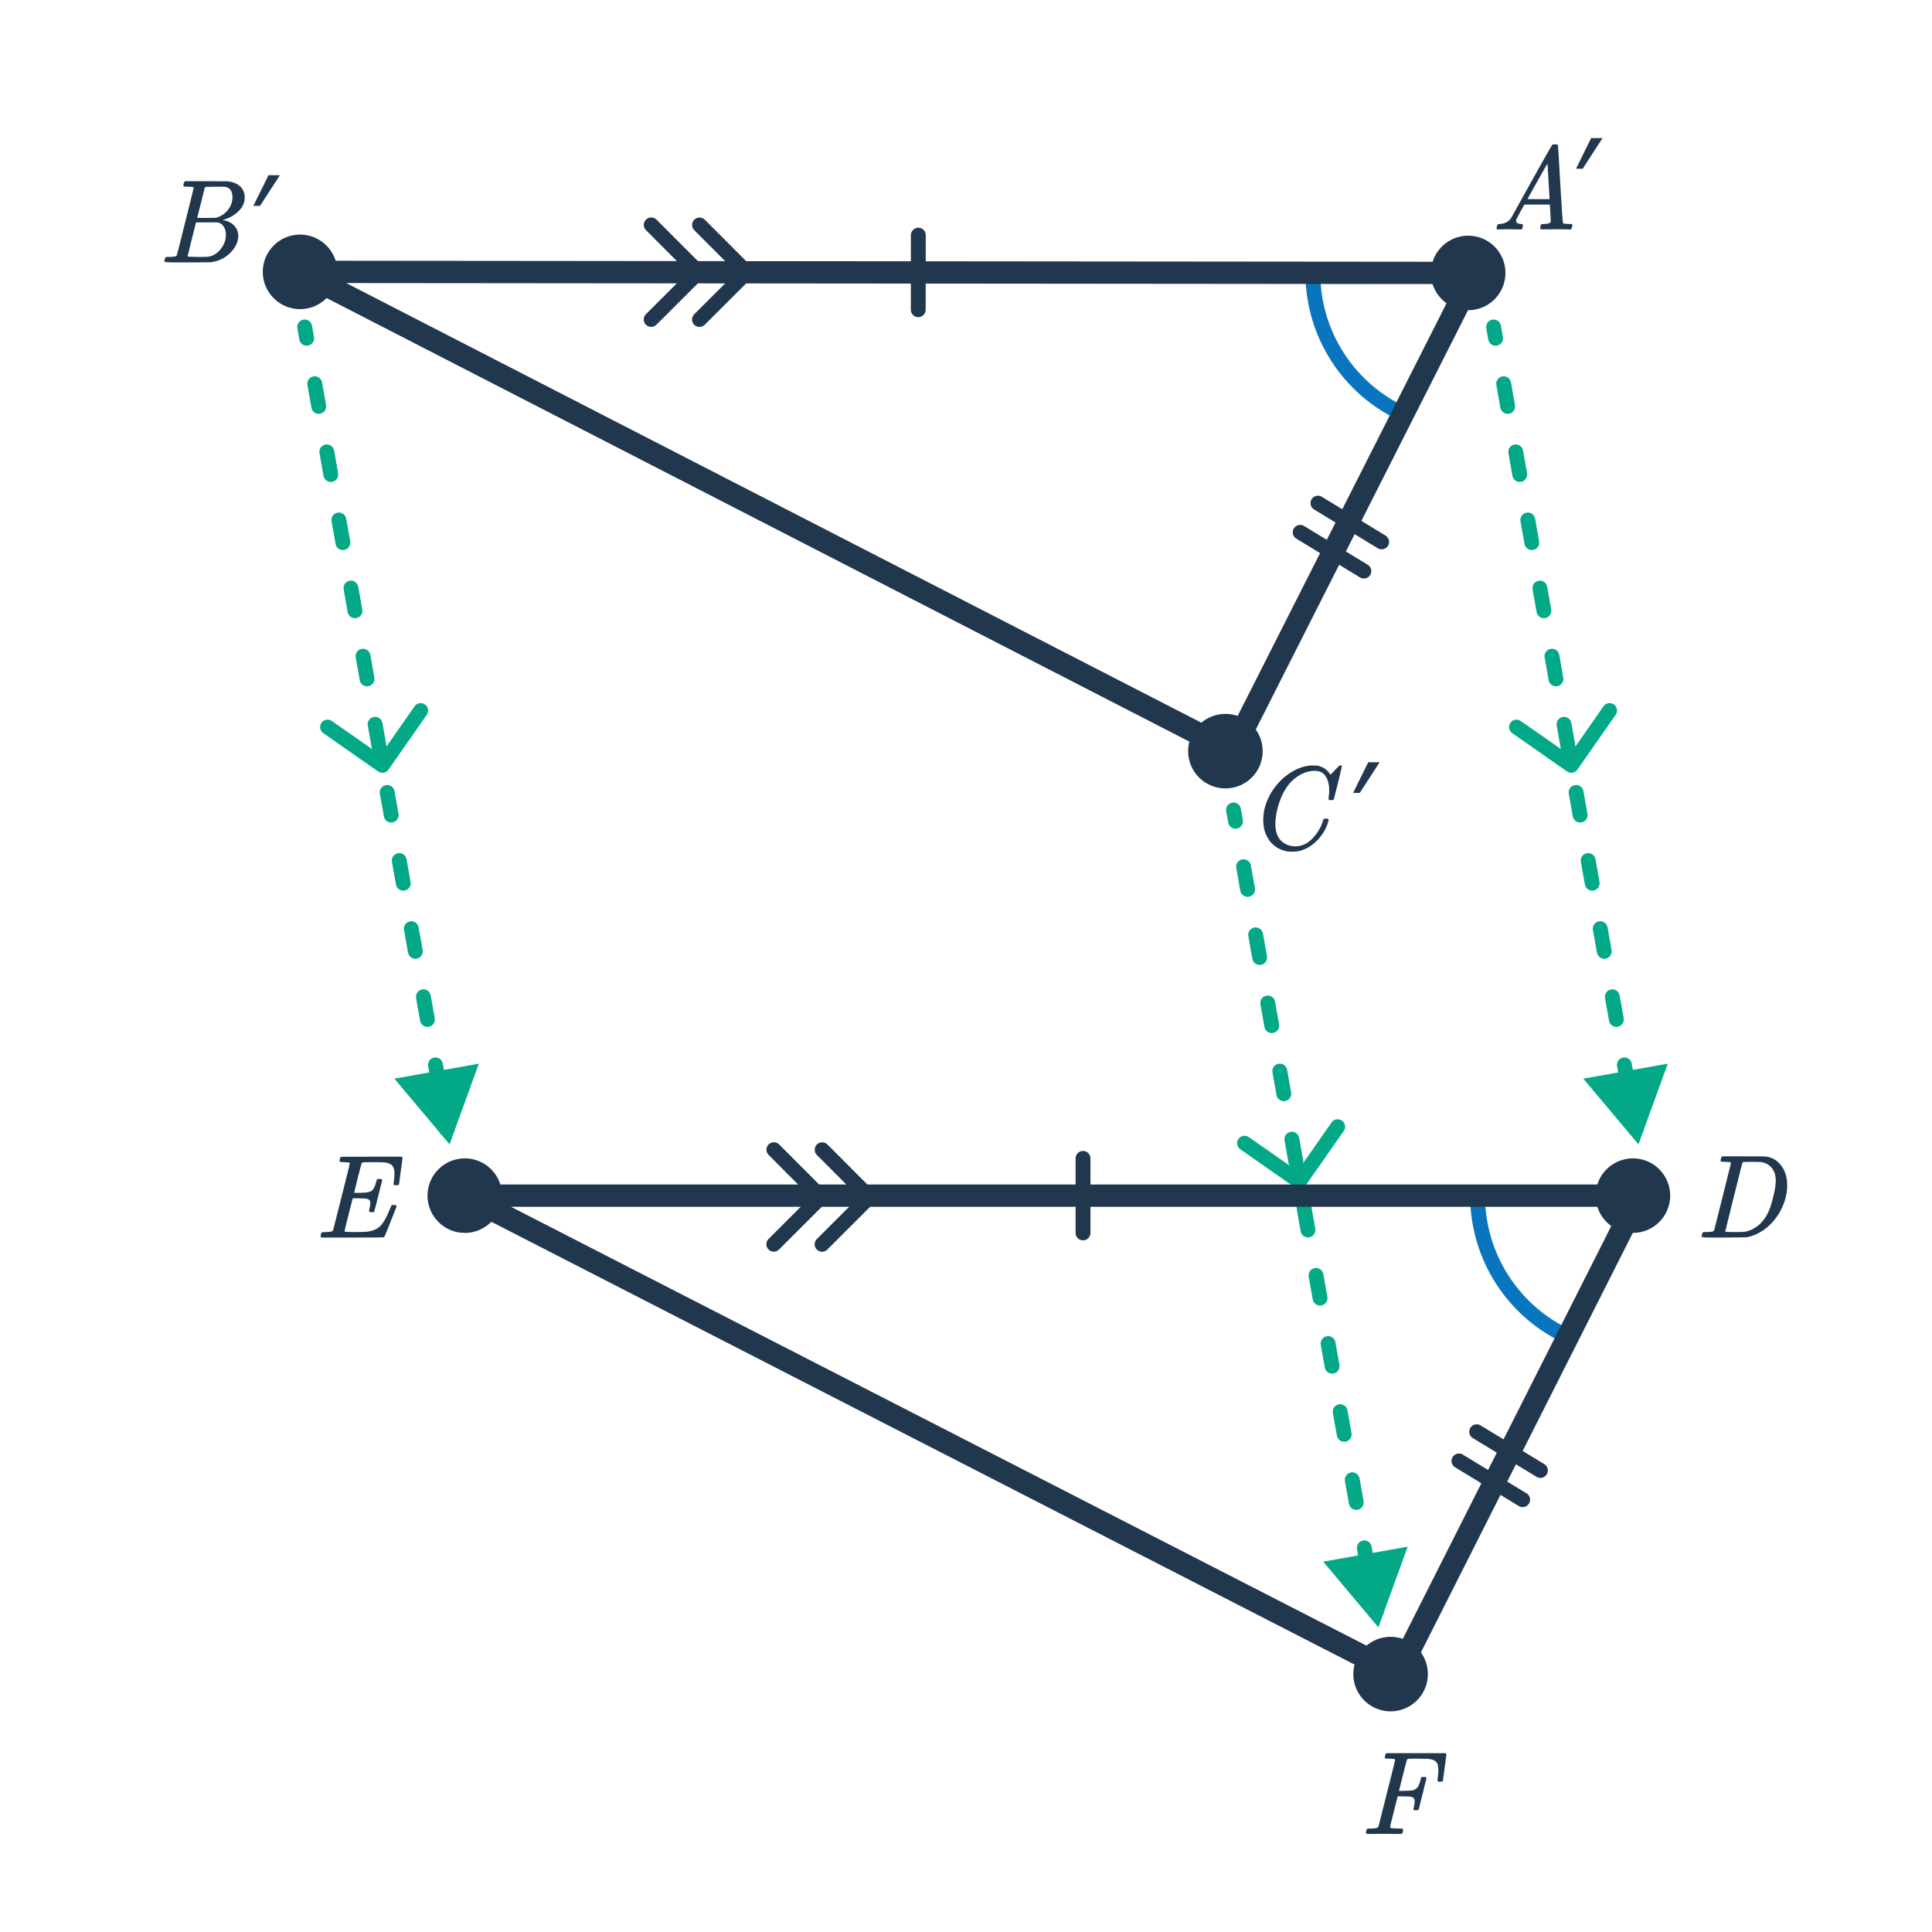 <svg width="260" height="260" viewBox="0 0 260 260" fill="none" xmlns="http://www.w3.org/2000/svg">
<g clip-path="url(#clip0_12469_117)">
<path d="M41.985 43.825C41.888 43.282 41.369 42.919 40.825 43.015C40.282 43.112 39.919 43.631 40.015 44.175L41 44L41.985 43.825ZM60.5 154L64.439 143.146L53.07 145.161L60.5 154ZM40.286 45.702C40.383 46.246 40.902 46.609 41.445 46.512C41.989 46.416 42.352 45.897 42.255 45.353L41.271 45.528L40.286 45.702ZM43.339 51.464C43.242 50.92 42.723 50.558 42.18 50.654C41.636 50.751 41.273 51.27 41.37 51.813L42.354 51.639L43.339 51.464ZM41.911 54.869C42.008 55.413 42.527 55.776 43.07 55.679C43.614 55.583 43.977 55.064 43.88 54.52L42.896 54.694L41.911 54.869ZM44.964 60.631C44.867 60.087 44.348 59.724 43.805 59.821C43.261 59.917 42.898 60.436 42.995 60.98L43.979 60.806L44.964 60.631ZM43.536 64.036C43.633 64.579 44.152 64.942 44.695 64.846C45.239 64.749 45.602 64.23 45.505 63.687L44.521 63.861L43.536 64.036ZM46.589 69.798C46.492 69.254 45.973 68.891 45.43 68.988C44.886 69.084 44.523 69.603 44.62 70.147L45.604 69.972L46.589 69.798ZM45.161 73.202C45.258 73.746 45.777 74.109 46.32 74.012C46.864 73.916 47.227 73.397 47.13 72.853L46.146 73.028L45.161 73.202ZM48.214 78.964C48.117 78.421 47.598 78.058 47.055 78.154C46.511 78.251 46.148 78.77 46.245 79.313L47.229 79.139L48.214 78.964ZM46.786 82.369C46.883 82.913 47.402 83.275 47.945 83.179C48.489 83.083 48.852 82.564 48.755 82.02L47.771 82.194L46.786 82.369ZM49.839 88.131C49.742 87.587 49.223 87.225 48.68 87.321C48.136 87.417 47.773 87.936 47.87 88.48L48.854 88.306L49.839 88.131ZM48.411 91.536C48.508 92.079 49.027 92.442 49.57 92.346C50.114 92.249 50.477 91.73 50.38 91.187L49.396 91.361L48.411 91.536ZM51.464 97.298C51.367 96.754 50.848 96.391 50.305 96.488C49.761 96.584 49.398 97.103 49.495 97.647L50.479 97.472L51.464 97.298ZM50.036 100.702C50.133 101.246 50.652 101.609 51.195 101.512C51.739 101.416 52.102 100.897 52.005 100.353L51.021 100.528L50.036 100.702ZM53.089 106.464C52.992 105.921 52.473 105.558 51.93 105.654C51.386 105.751 51.023 106.27 51.12 106.813L52.104 106.639L53.089 106.464ZM51.661 109.869C51.758 110.413 52.277 110.775 52.82 110.679C53.364 110.583 53.727 110.064 53.63 109.52L52.646 109.694L51.661 109.869ZM54.714 115.631C54.617 115.087 54.098 114.725 53.555 114.821C53.011 114.917 52.648 115.436 52.745 115.98L53.729 115.806L54.714 115.631ZM53.286 119.036C53.383 119.579 53.902 119.942 54.445 119.846C54.989 119.749 55.352 119.23 55.255 118.687L54.271 118.861L53.286 119.036ZM56.339 124.798C56.242 124.254 55.723 123.891 55.18 123.988C54.636 124.084 54.273 124.603 54.37 125.147L55.354 124.972L56.339 124.798ZM54.911 128.202C55.008 128.746 55.527 129.109 56.07 129.012C56.614 128.916 56.977 128.397 56.88 127.853L55.896 128.028L54.911 128.202ZM57.964 133.964C57.867 133.421 57.348 133.058 56.805 133.154C56.261 133.251 55.898 133.77 55.995 134.313L56.979 134.139L57.964 133.964ZM56.536 137.369C56.633 137.913 57.152 138.275 57.695 138.179C58.239 138.083 58.602 137.564 58.505 137.02L57.521 137.194L56.536 137.369ZM59.589 143.131C59.492 142.587 58.973 142.225 58.43 142.321C57.886 142.417 57.523 142.936 57.62 143.48L58.604 143.306L59.589 143.131ZM58.161 146.536C58.258 147.079 58.777 147.442 59.32 147.346C59.864 147.249 60.227 146.73 60.13 146.187L59.146 146.361L58.161 146.536ZM61.214 152.298C61.117 151.754 60.598 151.391 60.055 151.488C59.511 151.584 59.148 152.103 59.245 152.647L60.229 152.472L61.214 152.298ZM41 44L40.015 44.175L40.286 45.702L41.271 45.528L42.255 45.353L41.985 43.825L41 44ZM42.354 51.639L41.37 51.813L41.911 54.869L42.896 54.694L43.88 54.52L43.339 51.464L42.354 51.639ZM43.979 60.806L42.995 60.98L43.536 64.036L44.521 63.861L45.505 63.687L44.964 60.631L43.979 60.806ZM45.604 69.972L44.62 70.147L45.161 73.202L46.146 73.028L47.13 72.853L46.589 69.798L45.604 69.972ZM47.229 79.139L46.245 79.313L46.786 82.369L47.771 82.194L48.755 82.02L48.214 78.964L47.229 79.139ZM48.854 88.306L47.87 88.48L48.411 91.536L49.396 91.361L50.38 91.187L49.839 88.131L48.854 88.306ZM50.479 97.472L49.495 97.647L50.036 100.702L51.021 100.528L52.005 100.353L51.464 97.298L50.479 97.472ZM52.104 106.639L51.12 106.813L51.661 109.869L52.646 109.694L53.63 109.52L53.089 106.464L52.104 106.639ZM53.729 115.806L52.745 115.98L53.286 119.036L54.271 118.861L55.255 118.687L54.714 115.631L53.729 115.806ZM55.354 124.972L54.37 125.147L54.911 128.202L55.896 128.028L56.88 127.853L56.339 124.798L55.354 124.972ZM56.979 134.139L55.995 134.313L56.536 137.369L57.521 137.194L58.505 137.02L57.964 133.964L56.979 134.139ZM58.604 143.306L57.62 143.48L58.161 146.536L59.146 146.361L60.13 146.187L59.589 143.131L58.604 143.306Z" fill="#03A887"/>
<path d="M50.886 103.82C51.339 104.136 51.962 104.026 52.279 103.573L57.434 96.196C57.751 95.743 57.64 95.12 57.187 94.803C56.735 94.487 56.111 94.597 55.795 95.05L51.212 101.607L44.655 97.025C44.202 96.709 43.579 96.819 43.262 97.272C42.946 97.724 43.056 98.348 43.509 98.664L50.886 103.82ZM52.266 101.825C52.17 101.282 51.651 100.919 51.107 101.015C50.563 101.112 50.201 101.631 50.297 102.175L51.282 102L52.266 101.825ZM51.282 102L50.297 102.175L50.474 103.175L51.459 103L52.444 102.825L52.266 101.825L51.282 102Z" fill="#03A887"/>
<path d="M201.985 43.825C201.888 43.282 201.369 42.919 200.825 43.015C200.282 43.112 199.919 43.631 200.015 44.175L201 44L201.985 43.825ZM220.5 154L224.439 143.146L213.07 145.161L220.5 154ZM200.286 45.702C200.383 46.246 200.902 46.609 201.445 46.512C201.989 46.416 202.352 45.897 202.255 45.353L201.271 45.528L200.286 45.702ZM203.339 51.464C203.242 50.92 202.723 50.558 202.18 50.654C201.636 50.751 201.273 51.27 201.37 51.813L202.354 51.639L203.339 51.464ZM201.911 54.869C202.008 55.413 202.527 55.776 203.07 55.679C203.614 55.583 203.977 55.064 203.88 54.52L202.896 54.694L201.911 54.869ZM204.964 60.631C204.867 60.087 204.348 59.724 203.805 59.821C203.261 59.917 202.898 60.436 202.995 60.98L203.979 60.806L204.964 60.631ZM203.536 64.036C203.633 64.579 204.152 64.942 204.695 64.846C205.239 64.749 205.602 64.23 205.505 63.687L204.521 63.861L203.536 64.036ZM206.589 69.798C206.492 69.254 205.973 68.891 205.43 68.988C204.886 69.084 204.523 69.603 204.62 70.147L205.604 69.972L206.589 69.798ZM205.161 73.202C205.258 73.746 205.777 74.109 206.32 74.012C206.864 73.916 207.227 73.397 207.13 72.853L206.146 73.028L205.161 73.202ZM208.214 78.964C208.117 78.421 207.598 78.058 207.055 78.154C206.511 78.251 206.148 78.77 206.245 79.313L207.229 79.139L208.214 78.964ZM206.786 82.369C206.883 82.913 207.402 83.275 207.945 83.179C208.489 83.083 208.852 82.564 208.755 82.02L207.771 82.194L206.786 82.369ZM209.839 88.131C209.742 87.587 209.223 87.225 208.68 87.321C208.136 87.417 207.773 87.936 207.87 88.48L208.854 88.306L209.839 88.131ZM208.411 91.536C208.508 92.079 209.027 92.442 209.57 92.346C210.114 92.249 210.477 91.73 210.38 91.187L209.396 91.361L208.411 91.536ZM211.464 97.298C211.367 96.754 210.848 96.391 210.305 96.488C209.761 96.584 209.398 97.103 209.495 97.647L210.479 97.472L211.464 97.298ZM210.036 100.702C210.133 101.246 210.652 101.609 211.195 101.512C211.739 101.416 212.102 100.897 212.005 100.353L211.021 100.528L210.036 100.702ZM213.089 106.464C212.992 105.921 212.473 105.558 211.93 105.654C211.386 105.751 211.023 106.27 211.12 106.813L212.104 106.639L213.089 106.464ZM211.661 109.869C211.758 110.413 212.277 110.775 212.82 110.679C213.364 110.583 213.727 110.064 213.63 109.52L212.646 109.694L211.661 109.869ZM214.714 115.631C214.617 115.087 214.098 114.725 213.555 114.821C213.011 114.917 212.648 115.436 212.745 115.98L213.729 115.806L214.714 115.631ZM213.286 119.036C213.383 119.579 213.902 119.942 214.445 119.846C214.989 119.749 215.352 119.23 215.255 118.687L214.271 118.861L213.286 119.036ZM216.339 124.798C216.242 124.254 215.723 123.891 215.18 123.988C214.636 124.084 214.273 124.603 214.37 125.147L215.354 124.972L216.339 124.798ZM214.911 128.202C215.008 128.746 215.527 129.109 216.07 129.012C216.614 128.916 216.977 128.397 216.88 127.853L215.896 128.028L214.911 128.202ZM217.964 133.964C217.867 133.421 217.348 133.058 216.805 133.154C216.261 133.251 215.898 133.77 215.995 134.313L216.979 134.139L217.964 133.964ZM216.536 137.369C216.633 137.913 217.152 138.275 217.695 138.179C218.239 138.083 218.602 137.564 218.505 137.02L217.521 137.194L216.536 137.369ZM219.589 143.131C219.492 142.587 218.973 142.225 218.43 142.321C217.886 142.417 217.523 142.936 217.62 143.48L218.604 143.306L219.589 143.131ZM218.161 146.536C218.258 147.079 218.777 147.442 219.32 147.346C219.864 147.249 220.227 146.73 220.13 146.187L219.146 146.361L218.161 146.536ZM221.214 152.298C221.117 151.754 220.598 151.391 220.055 151.488C219.511 151.584 219.148 152.103 219.245 152.647L220.229 152.472L221.214 152.298ZM201 44L200.015 44.175L200.286 45.702L201.271 45.528L202.255 45.353L201.985 43.825L201 44ZM202.354 51.639L201.37 51.813L201.911 54.869L202.896 54.694L203.88 54.52L203.339 51.464L202.354 51.639ZM203.979 60.806L202.995 60.98L203.536 64.036L204.521 63.861L205.505 63.687L204.964 60.631L203.979 60.806ZM205.604 69.972L204.62 70.147L205.161 73.202L206.146 73.028L207.13 72.853L206.589 69.798L205.604 69.972ZM207.229 79.139L206.245 79.313L206.786 82.369L207.771 82.194L208.755 82.02L208.214 78.964L207.229 79.139ZM208.854 88.306L207.87 88.48L208.411 91.536L209.396 91.361L210.38 91.187L209.839 88.131L208.854 88.306ZM210.479 97.472L209.495 97.647L210.036 100.702L211.021 100.528L212.005 100.353L211.464 97.298L210.479 97.472ZM212.104 106.639L211.12 106.813L211.661 109.869L212.646 109.694L213.63 109.52L213.089 106.464L212.104 106.639ZM213.729 115.806L212.745 115.98L213.286 119.036L214.271 118.861L215.255 118.687L214.714 115.631L213.729 115.806ZM215.354 124.972L214.37 125.147L214.911 128.202L215.896 128.028L216.88 127.853L216.339 124.798L215.354 124.972ZM216.979 134.139L215.995 134.313L216.536 137.369L217.521 137.194L218.505 137.02L217.964 133.964L216.979 134.139ZM218.604 143.306L217.62 143.48L218.161 146.536L219.146 146.361L220.13 146.187L219.589 143.131L218.604 143.306Z" fill="#03A887"/>
<path d="M210.886 103.82C211.339 104.136 211.962 104.026 212.279 103.573L217.434 96.196C217.751 95.743 217.64 95.12 217.187 94.803C216.735 94.487 216.111 94.597 215.795 95.05L211.212 101.607L204.655 97.025C204.202 96.709 203.579 96.819 203.262 97.272C202.946 97.724 203.056 98.348 203.509 98.664L210.886 103.82ZM212.266 101.825C212.17 101.282 211.651 100.919 211.107 101.015C210.563 101.112 210.201 101.631 210.297 102.175L211.282 102L212.266 101.825ZM211.282 102L210.297 102.175L210.474 103.175L211.459 103L212.444 102.825L212.266 101.825L211.282 102Z" fill="#03A887"/>
<path d="M166.985 108.825C166.888 108.282 166.369 107.919 165.825 108.015C165.282 108.112 164.919 108.631 165.015 109.175L166 109L166.985 108.825ZM185.5 219L189.439 208.146L178.07 210.161L185.5 219ZM165.286 110.702C165.383 111.246 165.902 111.609 166.445 111.512C166.989 111.416 167.352 110.897 167.255 110.353L166.271 110.528L165.286 110.702ZM168.339 116.464C168.242 115.921 167.723 115.558 167.18 115.654C166.636 115.751 166.273 116.27 166.37 116.813L167.354 116.639L168.339 116.464ZM166.911 119.869C167.008 120.413 167.527 120.775 168.07 120.679C168.614 120.583 168.977 120.064 168.88 119.52L167.896 119.694L166.911 119.869ZM169.964 125.631C169.867 125.087 169.348 124.725 168.805 124.821C168.261 124.917 167.898 125.436 167.995 125.98L168.979 125.806L169.964 125.631ZM168.536 129.036C168.633 129.579 169.152 129.942 169.695 129.846C170.239 129.749 170.602 129.23 170.505 128.687L169.521 128.861L168.536 129.036ZM171.589 134.798C171.492 134.254 170.973 133.891 170.43 133.988C169.886 134.084 169.523 134.603 169.62 135.147L170.604 134.972L171.589 134.798ZM170.161 138.202C170.258 138.746 170.777 139.109 171.32 139.012C171.864 138.916 172.227 138.397 172.13 137.853L171.146 138.028L170.161 138.202ZM173.214 143.964C173.117 143.421 172.598 143.058 172.055 143.154C171.511 143.251 171.148 143.77 171.245 144.313L172.229 144.139L173.214 143.964ZM171.786 147.369C171.883 147.913 172.402 148.275 172.945 148.179C173.489 148.083 173.852 147.564 173.755 147.02L172.771 147.194L171.786 147.369ZM174.839 153.131C174.742 152.587 174.223 152.225 173.68 152.321C173.136 152.417 172.773 152.936 172.87 153.48L173.854 153.306L174.839 153.131ZM173.411 156.536C173.508 157.079 174.027 157.442 174.57 157.346C175.114 157.249 175.477 156.73 175.38 156.187L174.396 156.361L173.411 156.536ZM176.464 162.298C176.367 161.754 175.848 161.391 175.305 161.488C174.761 161.584 174.398 162.103 174.495 162.647L175.479 162.472L176.464 162.298ZM175.036 165.702C175.133 166.246 175.652 166.609 176.195 166.512C176.739 166.416 177.102 165.897 177.005 165.353L176.021 165.528L175.036 165.702ZM178.089 171.464C177.992 170.921 177.473 170.558 176.93 170.654C176.386 170.751 176.023 171.27 176.12 171.813L177.104 171.639L178.089 171.464ZM176.661 174.869C176.758 175.413 177.277 175.775 177.82 175.679C178.364 175.583 178.727 175.064 178.63 174.52L177.646 174.694L176.661 174.869ZM179.714 180.631C179.617 180.087 179.098 179.725 178.555 179.821C178.011 179.917 177.648 180.436 177.745 180.98L178.729 180.806L179.714 180.631ZM178.286 184.036C178.383 184.579 178.902 184.942 179.445 184.846C179.989 184.749 180.352 184.23 180.255 183.687L179.271 183.861L178.286 184.036ZM181.339 189.798C181.242 189.254 180.723 188.891 180.18 188.988C179.636 189.084 179.273 189.603 179.37 190.147L180.354 189.972L181.339 189.798ZM179.911 193.202C180.008 193.746 180.527 194.109 181.07 194.012C181.614 193.916 181.977 193.397 181.88 192.853L180.896 193.028L179.911 193.202ZM182.964 198.964C182.867 198.421 182.348 198.058 181.805 198.154C181.261 198.251 180.898 198.77 180.995 199.313L181.979 199.139L182.964 198.964ZM181.536 202.369C181.633 202.913 182.152 203.275 182.695 203.179C183.239 203.083 183.602 202.564 183.505 202.02L182.521 202.194L181.536 202.369ZM184.589 208.131C184.492 207.587 183.973 207.225 183.43 207.321C182.886 207.417 182.523 207.936 182.62 208.48L183.604 208.306L184.589 208.131ZM183.161 211.536C183.258 212.079 183.777 212.442 184.32 212.346C184.864 212.249 185.227 211.73 185.13 211.187L184.146 211.361L183.161 211.536ZM186.214 217.298C186.117 216.754 185.598 216.391 185.055 216.488C184.511 216.584 184.148 217.103 184.245 217.647L185.229 217.472L186.214 217.298ZM166 109L165.015 109.175L165.286 110.702L166.271 110.528L167.255 110.353L166.985 108.825L166 109ZM167.354 116.639L166.37 116.813L166.911 119.869L167.896 119.694L168.88 119.52L168.339 116.464L167.354 116.639ZM168.979 125.806L167.995 125.98L168.536 129.036L169.521 128.861L170.505 128.687L169.964 125.631L168.979 125.806ZM170.604 134.972L169.62 135.147L170.161 138.202L171.146 138.028L172.13 137.853L171.589 134.798L170.604 134.972ZM172.229 144.139L171.245 144.313L171.786 147.369L172.771 147.194L173.755 147.02L173.214 143.964L172.229 144.139ZM173.854 153.306L172.87 153.48L173.411 156.536L174.396 156.361L175.38 156.187L174.839 153.131L173.854 153.306ZM175.479 162.472L174.495 162.647L175.036 165.702L176.021 165.528L177.005 165.353L176.464 162.298L175.479 162.472ZM177.104 171.639L176.12 171.813L176.661 174.869L177.646 174.694L178.63 174.52L178.089 171.464L177.104 171.639ZM178.729 180.806L177.745 180.98L178.286 184.036L179.271 183.861L180.255 183.687L179.714 180.631L178.729 180.806ZM180.354 189.972L179.37 190.147L179.911 193.202L180.896 193.028L181.88 192.853L181.339 189.798L180.354 189.972ZM181.979 199.139L180.995 199.313L181.536 202.369L182.521 202.194L183.505 202.02L182.964 198.964L181.979 199.139ZM183.604 208.306L182.62 208.48L183.161 211.536L184.146 211.361L185.13 211.187L184.589 208.131L183.604 208.306Z" fill="#03A887"/>
<path d="M174.291 159.82C174.743 160.136 175.367 160.026 175.683 159.573L180.839 152.196C181.155 151.743 181.045 151.12 180.592 150.803C180.139 150.487 179.516 150.597 179.199 151.05L174.617 157.607L168.059 153.025C167.607 152.709 166.983 152.819 166.667 153.272C166.35 153.724 166.461 154.348 166.914 154.664L174.291 159.82ZM175.649 157.7C175.552 157.157 175.033 156.794 174.49 156.89C173.946 156.987 173.583 157.506 173.68 158.05L174.664 157.875L175.649 157.7ZM174.664 157.875L173.68 158.05L173.879 159.175L174.864 159L175.848 158.825L175.649 157.7L174.664 157.875Z" fill="#03A887"/>
<path d="M198.846 160.904C198.846 164.942 200.015 168.894 202.213 172.281C204.41 175.668 207.542 178.347 211.229 179.993L219.75 160.904H198.846Z" stroke="#0875BE" stroke-width="2"/>
<path d="M220.586 160.904H62.549L188.069 225.29L220.586 160.904Z" stroke="#21374D" stroke-width="3" stroke-linejoin="round"/>
<path d="M231.6 155.919C231.643 155.78 231.696 155.679 231.76 155.615H234.56C236.469 155.615 237.461 155.62 237.536 155.631C238.421 155.716 239.136 156.116 239.68 156.831C240.235 157.535 240.512 158.425 240.512 159.503C240.512 160.729 240.181 161.929 239.52 163.103C238.88 164.212 238.075 165.071 237.104 165.679C236.464 166.105 235.771 166.383 235.024 166.511C234.928 166.521 233.92 166.532 232 166.543H230.48C229.52 166.543 229.035 166.511 229.024 166.447C229.024 166.447 229.024 166.441 229.024 166.431C229.013 166.42 229.008 166.399 229.008 166.367C229.008 166.303 229.019 166.228 229.04 166.143C229.093 165.961 229.147 165.855 229.2 165.823L229.264 165.807C229.317 165.807 229.381 165.807 229.456 165.807C229.531 165.807 229.605 165.807 229.68 165.807C230.053 165.796 230.299 165.775 230.416 165.743C230.544 165.711 230.635 165.647 230.688 165.551C230.709 165.508 231.088 164.004 231.824 161.039C232.571 158.073 232.944 156.569 232.944 156.527C232.944 156.516 232.944 156.5 232.944 156.479L232.928 156.447C232.864 156.383 232.539 156.351 231.952 156.351H231.664C231.6 156.297 231.563 156.255 231.552 156.223C231.541 156.18 231.557 156.079 231.6 155.919ZM232.176 165.727C232.176 165.78 232.507 165.807 233.168 165.807H233.68C234.245 165.807 234.656 165.785 234.912 165.743C235.179 165.7 235.493 165.588 235.856 165.407C236.933 164.873 237.728 163.892 238.24 162.463C238.571 161.439 238.795 160.516 238.912 159.695C238.955 159.311 238.976 159.049 238.976 158.911C238.976 158.175 238.789 157.588 238.416 157.151C238.053 156.713 237.541 156.452 236.88 156.367C236.869 156.367 236.805 156.367 236.688 156.367C236.571 156.367 236.427 156.367 236.256 156.367C236.096 156.356 235.941 156.351 235.792 156.351C235.643 156.351 235.483 156.356 235.312 156.367C235.152 156.367 235.013 156.367 234.896 156.367C234.789 156.367 234.731 156.367 234.72 156.367C234.603 156.377 234.523 156.425 234.48 156.511C234.459 156.553 234.069 158.095 233.312 161.135C232.555 164.164 232.176 165.695 232.176 165.727Z" fill="#21374D"/>
<path d="M43.261 166.543C43.187 166.468 43.149 166.409 43.149 166.367C43.149 166.196 43.187 166.036 43.261 165.887C43.304 165.833 43.485 165.807 43.805 165.807C44.189 165.796 44.44 165.775 44.557 165.743C44.685 165.711 44.776 165.647 44.829 165.551L45.389 163.343C45.763 161.881 46.136 160.404 46.509 158.911C46.883 157.417 47.069 156.639 47.069 156.575C47.069 156.511 47.048 156.473 47.005 156.463C46.909 156.431 46.659 156.409 46.253 156.399C45.912 156.399 45.731 156.367 45.709 156.303C45.688 156.271 45.693 156.169 45.725 155.999C45.779 155.817 45.827 155.716 45.869 155.695C45.891 155.673 47.261 155.663 49.981 155.663H54.061C54.136 155.737 54.173 155.796 54.173 155.839C54.173 155.881 54.093 156.479 53.933 157.631C53.784 158.783 53.704 159.369 53.693 159.391C53.672 159.465 53.549 159.503 53.325 159.503H53.085C53 159.439 52.957 159.385 52.957 159.343C52.957 159.289 52.973 159.183 53.005 159.023C53.059 158.681 53.085 158.329 53.085 157.967C53.085 157.455 52.989 157.092 52.797 156.879C52.616 156.655 52.269 156.505 51.757 156.431C51.565 156.409 50.941 156.399 49.885 156.399C49.309 156.399 48.995 156.404 48.941 156.415C48.792 156.425 48.701 156.468 48.669 156.543C48.648 156.575 48.472 157.236 48.141 158.527C47.821 159.817 47.661 160.479 47.661 160.511C47.661 160.521 47.827 160.527 48.157 160.527H48.477C49.149 160.527 49.629 160.457 49.917 160.319C50.227 160.137 50.467 159.7 50.637 159.007C50.669 158.879 50.701 158.783 50.733 158.719C50.765 158.676 50.877 158.655 51.069 158.655C51.251 158.655 51.363 158.692 51.405 158.767C51.416 158.788 51.427 158.804 51.437 158.815L50.909 160.927C50.568 162.313 50.381 163.028 50.349 163.071C50.339 163.081 50.317 163.103 50.285 163.135H50.029C49.859 163.135 49.757 163.119 49.725 163.087C49.661 163.044 49.656 162.916 49.709 162.703C49.795 162.361 49.837 162.095 49.837 161.903C49.837 161.721 49.8 161.593 49.725 161.519C49.661 161.433 49.544 161.369 49.373 161.327C49.203 161.284 48.803 161.263 48.173 161.263H47.469C46.733 164.1 46.365 165.588 46.365 165.727C46.365 165.769 46.771 165.796 47.581 165.807C48.541 165.807 49.187 165.785 49.517 165.743C50.371 165.615 51 165.279 51.405 164.735C51.725 164.351 52.093 163.647 52.509 162.623C52.616 162.356 52.685 162.212 52.717 162.191C52.76 162.169 52.856 162.159 53.005 162.159C53.144 162.159 53.235 162.169 53.277 162.191C53.341 162.255 53.373 162.308 53.373 162.351C52.317 165.06 51.757 166.447 51.693 166.511C51.661 166.532 50.248 166.543 47.453 166.543H43.261Z" fill="#21374D"/>
<path d="M184.095 246.799C183.913 246.799 183.823 246.746 183.823 246.639C183.823 246.575 183.833 246.501 183.855 246.415C183.908 246.234 183.961 246.127 184.015 246.095L184.079 246.079C184.132 246.079 184.196 246.079 184.271 246.079C184.345 246.079 184.42 246.079 184.495 246.079C184.868 246.069 185.113 246.047 185.231 246.015C185.359 245.983 185.449 245.919 185.503 245.823L186.063 243.615C186.436 242.154 186.809 240.677 187.183 239.183C187.556 237.69 187.743 236.911 187.743 236.847C187.743 236.783 187.721 236.746 187.679 236.735C187.583 236.703 187.327 236.682 186.911 236.671H186.463C186.399 236.607 186.361 236.565 186.351 236.543C186.351 236.511 186.367 236.41 186.399 236.239C186.431 236.111 186.484 236.01 186.559 235.935H194.543C194.617 236.01 194.655 236.069 194.655 236.111C194.655 236.154 194.575 236.751 194.415 237.903C194.265 239.055 194.185 239.642 194.175 239.663C194.153 239.738 194.031 239.775 193.807 239.775H193.567C193.492 239.722 193.455 239.658 193.455 239.583C193.455 239.562 193.455 239.541 193.455 239.519C193.465 239.487 193.471 239.445 193.471 239.391C193.481 239.338 193.487 239.285 193.487 239.231C193.54 238.805 193.567 238.463 193.567 238.207C193.567 237.642 193.449 237.258 193.215 237.055C192.991 236.842 192.591 236.719 192.015 236.687C191.993 236.687 191.828 236.687 191.519 236.687C191.209 236.677 190.948 236.671 190.735 236.671C190.575 236.671 190.404 236.671 190.223 236.671C190.052 236.671 189.908 236.677 189.791 236.687C189.673 236.687 189.609 236.687 189.599 236.687C189.46 236.698 189.375 236.741 189.343 236.815C189.311 236.869 189.124 237.578 188.783 238.943L188.271 241.007H189.039C189.657 240.997 190.052 240.959 190.223 240.895C190.468 240.821 190.66 240.682 190.799 240.479C190.937 240.277 191.065 239.946 191.183 239.487C191.193 239.455 191.204 239.413 191.215 239.359C191.225 239.306 191.231 239.274 191.231 239.263C191.241 239.242 191.252 239.221 191.263 239.199C191.273 239.167 191.295 239.151 191.327 239.151C191.359 239.151 191.396 239.151 191.439 239.151C191.481 239.141 191.54 239.135 191.615 239.135H191.855C191.929 239.189 191.967 239.242 191.967 239.295C191.967 239.327 191.796 240.026 191.455 241.391C191.124 242.757 190.948 243.461 190.927 243.503C190.905 243.578 190.783 243.615 190.559 243.615H190.319C190.244 243.541 190.207 243.477 190.207 243.423C190.324 243.071 190.383 242.719 190.383 242.367C190.383 242.079 190.26 241.903 190.015 241.839C189.844 241.775 189.46 241.743 188.863 241.743H188.095L187.583 243.775C187.241 245.098 187.071 245.797 187.071 245.871C187.071 245.946 187.14 245.999 187.279 246.031C187.631 246.063 187.988 246.079 188.351 246.079C188.553 246.079 188.681 246.085 188.735 246.095C188.799 246.106 188.831 246.143 188.831 246.207C188.831 246.325 188.793 246.495 188.719 246.719C188.697 246.773 188.601 246.799 188.431 246.799C188.228 246.799 187.881 246.799 187.391 246.799C186.911 246.789 186.495 246.783 186.143 246.783C185.801 246.783 185.412 246.789 184.975 246.799C184.548 246.799 184.255 246.799 184.095 246.799Z" fill="#21374D"/>
<path d="M219.75 165.921C222.521 165.921 224.767 163.675 224.767 160.904C224.767 158.133 222.521 155.887 219.75 155.887C216.979 155.887 214.733 158.133 214.733 160.904C214.733 163.675 216.979 165.921 219.75 165.921Z" fill="#21374D"/>
<path d="M62.55 165.921C65.32 165.921 67.567 163.675 67.567 160.904C67.567 158.133 65.32 155.887 62.55 155.887C59.779 155.887 57.532 158.133 57.532 160.904C57.532 163.675 59.779 165.921 62.55 165.921Z" fill="#21374D"/>
<path d="M187.139 230.307C189.91 230.307 192.156 228.061 192.156 225.29C192.156 222.519 189.91 220.273 187.139 220.273C184.368 220.273 182.122 222.519 182.122 225.29C182.122 228.061 184.368 230.307 187.139 230.307Z" fill="#21374D"/>
<path d="M204.913 201.82L196.337 196.609" stroke="#21374D" stroke-width="2" stroke-linecap="round" stroke-linejoin="round"/>
<path d="M207.301 197.889L198.725 192.679" stroke="#21374D" stroke-width="2" stroke-linecap="round" stroke-linejoin="round"/>
<path d="M145.749 155.887V165.921" stroke="#21374D" stroke-width="2" stroke-linecap="round" stroke-linejoin="round"/>
<path d="M176.676 36.713C176.673 40.751 177.838 44.703 180.033 48.092C182.227 51.482 185.356 54.163 189.041 55.812L197.581 36.732L176.676 36.713Z" stroke="#0875BE" stroke-width="2"/>
<path d="M197.586 31.715C200.356 31.717 202.601 33.966 202.598 36.736C202.595 39.507 200.347 41.752 197.576 41.749C194.805 41.746 192.561 39.498 192.564 36.727C192.566 33.956 194.815 31.712 197.586 31.715Z" fill="#21374D"/>
<path d="M40.385 31.569C43.156 31.572 45.4 33.82 45.397 36.591C45.395 39.362 43.146 41.606 40.375 41.603C37.605 41.601 35.36 39.353 35.363 36.582C35.366 33.811 37.614 31.567 40.385 31.569Z" fill="#21374D"/>
<path d="M198.417 36.732L40.38 36.587L165.839 101.088L198.417 36.732Z" stroke="#21374D" stroke-width="3" stroke-linejoin="round"/>
<path d="M94.706 37.342C95.097 36.952 95.098 36.319 94.708 35.928L88.35 29.558C87.96 29.167 87.326 29.166 86.935 29.556C86.544 29.947 86.544 30.58 86.934 30.971L92.586 36.633L86.924 42.284C86.533 42.675 86.532 43.308 86.922 43.699C87.312 44.09 87.946 44.09 88.337 43.7L94.706 37.342ZM101.206 37.35C101.597 36.96 101.598 36.326 101.208 35.935L94.85 29.566C94.46 29.175 93.826 29.174 93.435 29.564C93.044 29.954 93.044 30.588 93.434 30.979L99.086 36.641L93.424 42.292C93.033 42.682 93.032 43.316 93.422 43.706C93.812 44.097 94.446 44.098 94.837 43.708L101.206 37.35ZM94 36.634L94.001 35.634L89.501 35.63L89.5 36.63L89.499 37.63L93.999 37.634L94 36.634ZM100.5 36.642L100.501 35.642L96.501 35.638L96.5 36.638L96.499 37.638L100.499 37.642L100.5 36.642Z" fill="#21374D"/>
<path d="M111.206 161.796C111.597 161.405 111.598 160.772 111.208 160.381L104.85 154.011C104.459 153.621 103.826 153.62 103.435 154.01C103.045 154.4 103.044 155.034 103.434 155.424L109.086 161.086L103.424 166.738C103.033 167.128 103.032 167.761 103.422 168.152C103.813 168.543 104.446 168.544 104.837 168.154L111.206 161.796ZM117.706 161.803C118.097 161.413 118.098 160.78 117.708 160.389L111.35 154.019C110.959 153.628 110.326 153.628 109.935 154.018C109.545 154.408 109.544 155.041 109.934 155.432L115.586 161.094L109.924 166.746C109.533 167.136 109.532 167.769 109.922 168.16C110.313 168.551 110.946 168.552 111.337 168.161L117.706 161.803ZM110.5 161.088L110.501 160.088L106.001 160.084L106 161.084L105.999 162.084L110.499 162.088L110.5 161.088ZM117 161.096L117.001 160.096L113.001 160.092L113 161.092L112.999 162.092L116.999 162.096L117 161.096Z" fill="#21374D"/>
<path d="M123.575 41.68L123.584 31.646" stroke="#21374D" stroke-width="2" stroke-linecap="round" stroke-linejoin="round"/>
<path d="M164.915 96.07C167.686 96.072 169.93 98.321 169.927 101.092C169.925 103.862 167.677 106.107 164.906 106.104C162.135 106.101 159.891 103.853 159.893 101.082C159.896 98.311 162.144 96.067 164.915 96.07Z" fill="#21374D"/>
<path d="M183.542 76.855L174.972 71.637" stroke="#21374D" stroke-width="2" stroke-linecap="round" stroke-linejoin="round"/>
<path d="M185.934 72.927L177.364 67.709" stroke="#21374D" stroke-width="2" stroke-linecap="round" stroke-linejoin="round"/>
<path d="M203.896 30.863C203.555 30.853 203.261 30.847 203.016 30.847C202.771 30.847 202.499 30.853 202.2 30.863C201.912 30.874 201.715 30.879 201.608 30.879C201.469 30.879 201.4 30.826 201.4 30.719C201.4 30.687 201.416 30.602 201.448 30.463C201.491 30.325 201.517 30.25 201.528 30.239C201.549 30.175 201.651 30.143 201.832 30.143C202.504 30.101 203 29.85 203.32 29.391C203.384 29.285 203.421 29.226 203.432 29.215C203.432 29.194 204.328 27.578 206.12 24.367C207.923 21.157 208.835 19.546 208.856 19.535C208.877 19.503 208.915 19.477 208.968 19.455C209 19.434 209.107 19.423 209.288 19.423C209.469 19.423 209.592 19.455 209.656 19.519C209.677 19.541 209.784 21.279 209.976 24.735C210.179 28.255 210.301 30.026 210.344 30.047H210.36C210.445 30.111 210.733 30.143 211.224 30.143H211.496C211.571 30.218 211.608 30.271 211.608 30.303C211.608 30.389 211.581 30.501 211.528 30.639C211.475 30.767 211.432 30.847 211.4 30.879H211.192C210.861 30.858 210.259 30.847 209.384 30.847C209.171 30.847 208.856 30.853 208.44 30.863C208.024 30.863 207.72 30.863 207.528 30.863C207.357 30.863 207.272 30.821 207.272 30.735C207.272 30.703 207.283 30.623 207.304 30.495C207.315 30.463 207.325 30.426 207.336 30.383C207.347 30.33 207.352 30.298 207.352 30.287C207.363 30.266 207.373 30.245 207.384 30.223C207.405 30.191 207.427 30.175 207.448 30.175C207.469 30.165 207.496 30.159 207.528 30.159C207.571 30.149 207.619 30.143 207.672 30.143C208.355 30.143 208.696 30.021 208.696 29.775C208.696 29.722 208.68 29.365 208.648 28.703L208.568 27.535H205.144L204.632 28.447C204.269 29.098 204.088 29.434 204.088 29.455C204.045 29.53 204.024 29.61 204.024 29.695C204.024 29.973 204.248 30.122 204.696 30.143C204.824 30.143 204.904 30.175 204.936 30.239C204.957 30.271 204.952 30.373 204.92 30.543C204.888 30.693 204.856 30.789 204.824 30.831C204.792 30.863 204.723 30.879 204.616 30.879C204.477 30.879 204.237 30.874 203.896 30.863ZM208.536 26.719C208.525 26.687 208.477 25.903 208.392 24.367C208.317 22.831 208.269 22.053 208.248 22.031L207.928 22.559C207.715 22.922 207.373 23.53 206.904 24.383L205.56 26.783C205.56 26.794 206.056 26.799 207.048 26.799H208.536V26.719Z" fill="#21374D"/>
<path d="M24.721 24.691C24.764 24.552 24.817 24.451 24.881 24.387H27.793L30.705 24.403L30.897 24.435C32.017 24.637 32.684 25.197 32.897 26.115C32.919 26.2 32.929 26.349 32.929 26.563C32.929 26.861 32.897 27.096 32.833 27.267C32.673 27.789 32.337 28.259 31.825 28.675C31.313 29.091 30.743 29.384 30.113 29.555L29.937 29.603L30.113 29.635C30.668 29.731 31.132 29.971 31.505 30.355C31.879 30.739 32.065 31.213 32.065 31.779C32.065 32.003 32.033 32.227 31.969 32.451C31.777 33.091 31.399 33.667 30.833 34.179C30.279 34.68 29.644 35.016 28.929 35.187C28.684 35.251 28.455 35.288 28.241 35.299C28.028 35.299 27.052 35.304 25.313 35.315H23.681C22.668 35.315 22.156 35.283 22.145 35.219C22.145 35.219 22.145 35.213 22.145 35.203C22.135 35.192 22.129 35.171 22.129 35.139C22.129 35.075 22.14 35 22.161 34.915C22.215 34.733 22.268 34.627 22.321 34.595L22.401 34.579C22.444 34.579 22.503 34.579 22.577 34.579C22.652 34.579 22.727 34.579 22.801 34.579C23.175 34.568 23.42 34.547 23.537 34.515C23.665 34.483 23.756 34.419 23.809 34.323C23.831 34.28 24.209 32.776 24.945 29.811C25.692 26.845 26.065 25.341 26.065 25.299C26.065 25.288 26.06 25.272 26.049 25.251V25.219C25.985 25.155 25.66 25.123 25.073 25.123H24.785C24.721 25.069 24.684 25.027 24.673 24.995C24.663 24.952 24.679 24.851 24.721 24.691ZM31.281 26.531C31.281 25.741 30.967 25.277 30.337 25.139C30.273 25.128 29.847 25.123 29.057 25.123C28.865 25.123 28.668 25.128 28.465 25.139C28.273 25.139 28.113 25.139 27.985 25.139C27.868 25.139 27.804 25.139 27.793 25.139C27.676 25.149 27.596 25.197 27.553 25.283C27.532 25.325 27.361 26.003 27.041 27.315C26.721 28.616 26.551 29.277 26.529 29.299C26.529 29.32 26.935 29.331 27.745 29.331L28.977 29.315L29.137 29.283C29.66 29.144 30.113 28.867 30.497 28.451C30.892 28.035 31.143 27.555 31.249 27.011C31.271 26.915 31.281 26.755 31.281 26.531ZM29.281 29.939C29.239 29.928 28.737 29.923 27.777 29.923C26.849 29.923 26.38 29.928 26.369 29.939C26.369 29.96 26.273 30.349 26.081 31.107C25.9 31.864 25.713 32.616 25.521 33.363C25.34 34.109 25.249 34.488 25.249 34.499C25.249 34.541 25.703 34.568 26.609 34.579C27.324 34.579 27.756 34.573 27.905 34.563C28.055 34.552 28.215 34.52 28.385 34.467C28.951 34.285 29.425 33.923 29.809 33.379C30.204 32.835 30.401 32.227 30.401 31.555C30.401 31.117 30.295 30.749 30.081 30.451C29.879 30.152 29.612 29.981 29.281 29.939Z" fill="#21374D"/>
<path d="M178.88 106.392C178.88 105.592 178.72 104.952 178.4 104.472C178.091 103.981 177.6 103.736 176.928 103.736C175.829 103.736 174.784 104.211 173.792 105.16C173.269 105.704 172.832 106.371 172.48 107.16C172.032 108.216 171.755 109.293 171.648 110.392C171.637 110.477 171.632 110.637 171.632 110.872C171.632 111.832 171.872 112.573 172.352 113.096C172.885 113.629 173.547 113.896 174.336 113.896C175.189 113.896 175.952 113.544 176.624 112.84C177.307 112.125 177.781 111.325 178.048 110.44C178.08 110.301 178.112 110.221 178.144 110.2C178.176 110.179 178.272 110.168 178.432 110.168C178.656 110.168 178.779 110.2 178.8 110.264C178.811 110.317 178.779 110.472 178.704 110.728C178.416 111.613 177.925 112.413 177.232 113.128C176.539 113.832 175.749 114.296 174.864 114.52C174.597 114.584 174.283 114.616 173.92 114.616C173.632 114.616 173.456 114.611 173.392 114.6C172.56 114.483 171.861 114.163 171.296 113.64C170.741 113.117 170.357 112.445 170.144 111.624C170.048 111.197 170 110.781 170 110.376C170 110.152 170.011 109.912 170.032 109.656C170.213 108.184 170.816 106.829 171.84 105.592C172.213 105.155 172.549 104.819 172.848 104.584C173.947 103.667 175.109 103.144 176.336 103.016H176.592C176.955 103.016 177.179 103.021 177.264 103.032C178.021 103.181 178.592 103.555 178.976 104.152C179.008 104.216 179.035 104.248 179.056 104.248C179.237 104.067 179.435 103.864 179.648 103.64C180.043 103.224 180.251 103.016 180.272 103.016C180.283 103.005 180.315 103 180.368 103C180.517 103 180.592 103.037 180.592 103.112C180.592 103.155 180.421 103.885 180.08 105.304C179.696 106.787 179.504 107.533 179.504 107.544C179.483 107.597 179.456 107.635 179.424 107.656C179.392 107.667 179.296 107.672 179.136 107.672H178.88C178.816 107.608 178.784 107.539 178.784 107.464C178.805 107.4 178.816 107.304 178.816 107.176C178.859 106.941 178.88 106.68 178.88 106.392Z" fill="#21374D"/>
<path d="M34.096 27.705L36.131 23.578L37.667 23.579L34.992 27.705L34.096 27.705Z" fill="#21374D"/>
<path d="M212.096 22.705L214.131 18.578L215.667 18.579L212.992 22.705L212.096 22.705Z" fill="#21374D"/>
<path d="M182.096 106.705L184.131 102.578L185.667 102.579L182.992 106.705L182.096 106.705Z" fill="#21374D"/>
</g>
<defs>
<clipPath id="clip0_12469_117">
<rect width="260" height="260" fill="white"/>
</clipPath>
</defs>
</svg>
